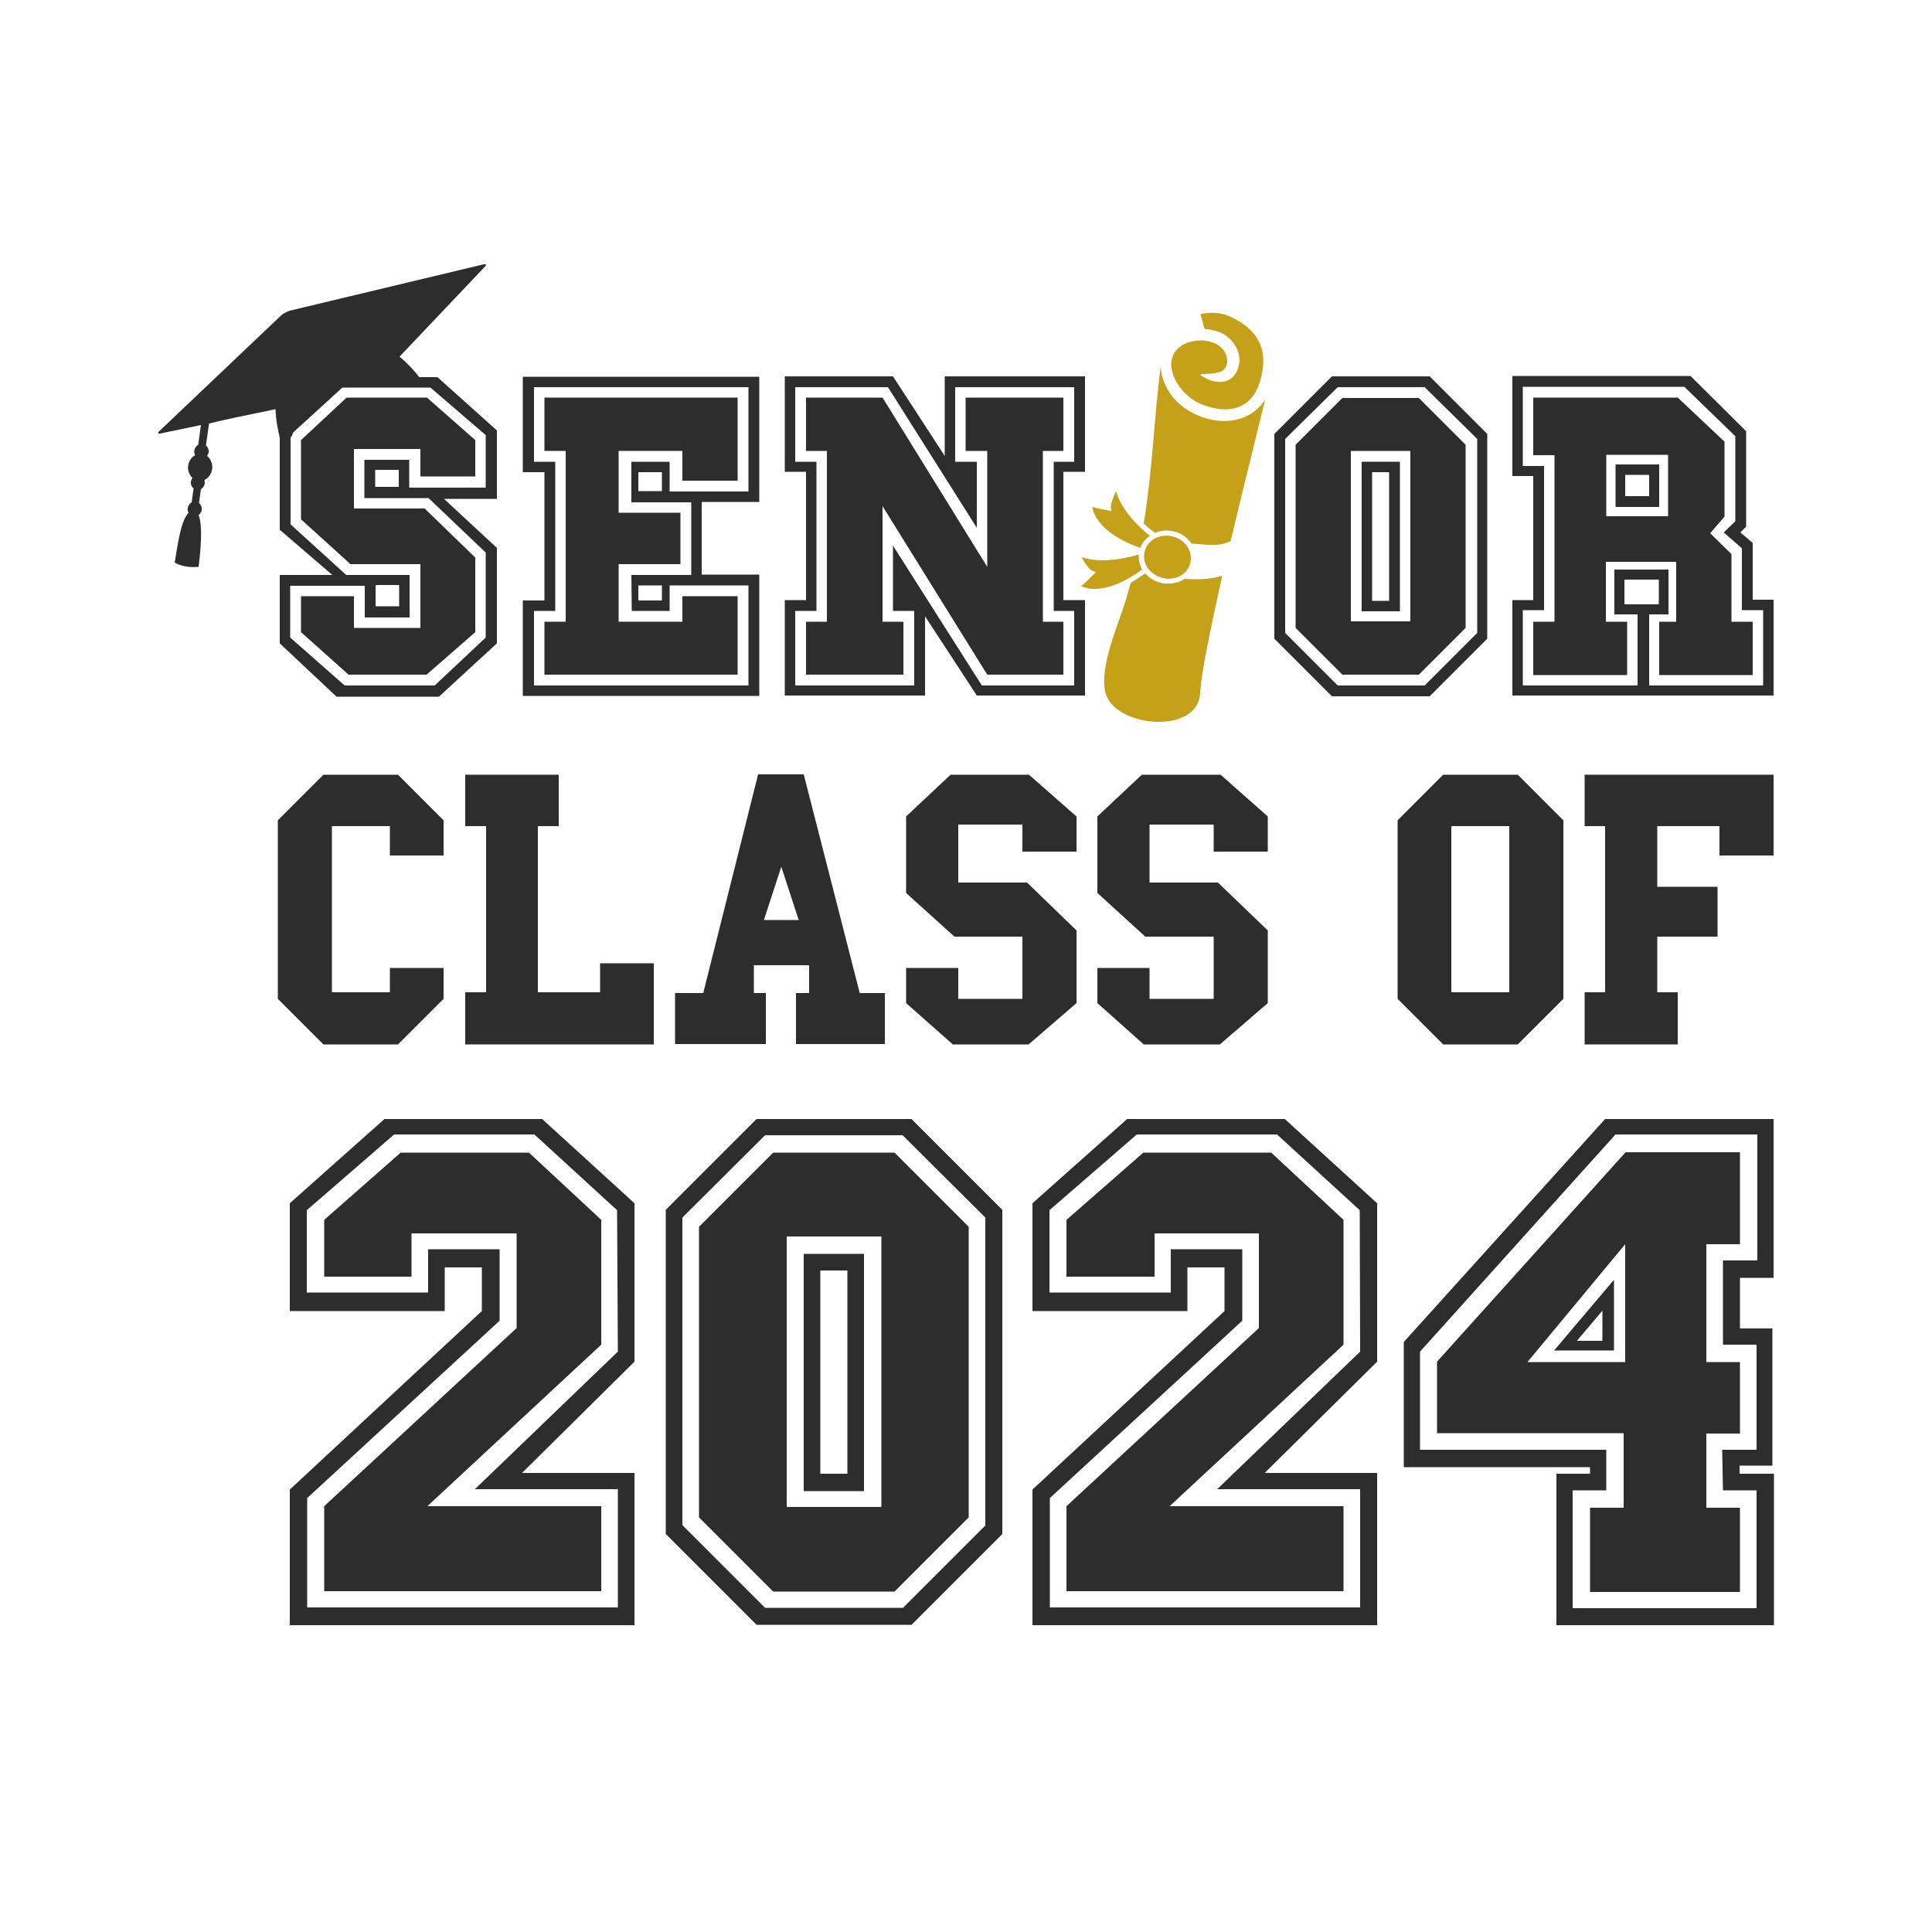 <?xml version="1.0" encoding="UTF-8"?> <!-- Generator: Adobe Illustrator 25.0.0, SVG Export Plug-In . SVG Version: 6.00 Build 0) --> <svg xmlns="http://www.w3.org/2000/svg" xmlns:xlink="http://www.w3.org/1999/xlink" version="1.1" id="Layer_1" x="0px" y="0px" viewBox="0 0 500 500" style="enable-background:new 0 0 500 500;" xml:space="preserve"> <style type="text/css"> .st0{fill:#F0821B;} .st1{fill:#2D2D2D;} .st2{fill:#C4A118;} .st3{fill:#C5A218;} .st4{fill:#030405;} .st5{fill:#1F1F1F;} .st6{fill:#761611;} .st7{fill:#282828;} .st8{fill:#1D71B8;} </style> <g> <path class="st2" d="M310,104.2c3.4,1.6,8,2.6,11.5,0.7c2.8-1.5,4.2-4.3,4.9-7.4c2.2-8.8-2.7-13.3-8.6-15.8 c-3.5-1.4-7.1-0.4-7.1-0.4l1,3.8c1.3,0.1,2.8,0.4,4,0.9c3.4,1.4,6.1,5.5,4.7,9.3c-0.5,1.5-1.6,3-3.4,3.4c-2.2,0.5-4.2-0.3-6-1.4 c-1.5-1,3.2,0,5.4-1.4c0.7-0.5,1.2-1.3,1.2-2.5c-0.1-3.6-3.6-5.3-6.8-5.3c-3.9,0-7.8,2.1-7.7,6.5C303.5,98.7,306.4,102.3,310,104.2 z"></path> <path class="st2" d="M306.6,149.8c-1.6,1.1-3.8,1.5-6,1.1c-1.6-0.4-3.1-1.2-4.2-2.5c-1.3,0.9-2.7,1.7-3.8,2.5 c-0.5,1.8-1,3.7-1.6,5.5c-1.8,5.7-7.5,18.7-4.3,24.4c0.2,0.3,0.3,0.5,0.5,0.8c5.1,7,22.9,7.6,23.4-2.2c0.2-4.9,2.7-16.8,5.7-30.4 C313.8,149.8,310.5,150.1,306.6,149.8z"></path> <path class="st2" d="M326.2,105c-6.2,6.9-18.1,4-23.1-2.8c-1.5-2.1-2.6-4.6-2.7-7.3c-1.7,12.5-2,25.8-4.4,40.6 c0.9,0.9,2,1.7,2.9,2.4c1.4-0.6,3.1-0.8,4.7-0.4c2,0.4,3.6,1.5,4.7,3.1l0.1,0.1c2.4,0,6.9,1.1,10.1-0.7c3.2-13.6,6.7-27.4,8.9-36.5 C327,104,326.6,104.5,326.2,105z"></path> <path class="st2" d="M294.7,143.5c-4.1,1.2-9.8,2.3-14.8,0.7c0.8,1.5,2,3.2,2.8,3.5l0.9,0.4l-0.7,0.7c-0.4,0.4-2,2-3.1,2.9 c0.7,0.3,2.1,0.8,3.9,0.7c2.5-0.1,6.5-1.1,11.9-5C295,146.3,294.6,144.8,294.7,143.5z"></path> <path class="st2" d="M295.1,141.8c0.1-0.3,0.3-0.6,0.4-0.9c0.5-0.9,1.2-1.6,2.1-2.2c-3.3-2.7-7.3-6.7-8.8-11.6 c-0.7,1.5-1.4,3.4-1.3,4.3l0.2,0.9l-0.9-0.2c-0.5-0.1-2.7-0.5-4.1-0.9c0.1,0.8,0.5,2.2,1.6,3.6 C285.7,136.8,288.7,139.5,295.1,141.8z"></path> <path class="st2" d="M301,149.6c2.8,0.6,5.4-0.5,6.6-2.7c0.2-0.4,0.4-0.9,0.5-1.4c0.6-3-1.5-6-4.8-6.7c-2.8-0.6-5.4,0.5-6.6,2.7 c-0.2,0.4-0.4,0.9-0.5,1.4C295.5,145.9,297.7,148.8,301,149.6z"></path> </g> <g> <polygon class="st1" points="108.8,146 108.8,162.5 91.6,162.5 91.6,154.3 77.9,154.3 77.9,163.6 90.2,174.6 110.4,174.6 123,163.6 123,144.3 109.9,131.6 91.6,131.6 91.6,116.2 108.8,116.2 108.8,123.3 123,123.3 123,113.9 110.5,102.9 89.7,102.9 77.9,113.9 77.9,134.4 90.7,146 "></polygon> <path class="st1" d="M71.3,105.9c0.1,3,0.7,5.6,1.1,7.4v23.8L86,148.8H72.4v17.7l14.7,13.8h26.5l15-13.8v-24.7l-13.7-12.7h13.7 v-17.7l-15.4-13.8h-4.7c-0.9-1.2-2.7-3.3-5.1-5.3L125.5,69c0.5-0.5,0.3-0.7-0.3-0.6L75,80.4c-0.6,0.2-1.6,0.7-2.1,1.1l-31.7,30.1 c-0.5,0.5-0.3,0.7,0.3,0.6c0.3-0.1,0.5-0.1,10.5-2.2l-0.7,5.1c-0.5,0.3-0.9,0.8-1,1.5c-0.1,0.4,0,0.8,0.2,1.2 c-0.9,0.5-1.6,1.4-1.8,2.7c-0.2,1.2,0.3,2.4,1.1,3.2c-0.2,0.3-0.3,0.6-0.4,0.9c-0.1,0.7,0.2,1.4,0.7,1.8l-0.5,3.6 c-0.5,0.3-0.9,0.8-1,1.5c-0.1,0.4,0,0.8,0.2,1.2c-2.2,2.2-3,9.8-3.6,12.9c1.7,1,4,1.3,6.2,1.1c0.4-3.2,1.2-10.5,0-13.4 c0.4-0.3,0.7-0.8,0.8-1.3c0.1-0.7-0.2-1.4-0.7-1.8l0.5-3.6c0.5-0.3,0.9-0.8,1-1.5c0-0.3,0-0.6-0.1-0.9c1-0.4,1.8-1.5,2-2.8 s-0.4-2.7-1.3-3.4c0.2-0.3,0.3-0.6,0.4-0.9c0.1-0.7-0.2-1.4-0.7-1.8l0.8-5.7C58.1,108.6,63.6,107.5,71.3,105.9z M75.2,113.2 c0.1-0.1,0.2-0.2,0.3-0.3c0.1-0.3,0.3-0.7,0.4-1l12.7-11.6h22.8l14.3,12.3v13.6h-19.8V119H94.3v9.9h16.6l14.8,14.1v22l-13.2,12.4 H89.2L75.1,165v-13.4h19.3v8.2H106v-11H89.6l-14.4-13.1L75.2,113.2L75.2,113.2z M103.2,121.6v4.4h-6.1v-4.4H103.2z M97.2,156.9 v-5.5h6.1v5.5H97.2z"></path> <polygon class="st1" points="160.1,146 176.1,146 176.1,132.7 160.1,132.7 160.1,116.7 176.6,116.7 176.6,124.4 190.9,124.4 190.9,102.9 140.9,102.9 140.9,116.7 146.4,116.7 146.4,160.9 140.9,160.9 140.9,174.6 190.9,174.6 190.9,154.3 176.6,154.3 176.6,160.9 160.1,160.9 "></polygon> <path class="st1" d="M196.5,148.7h-14.9v-18.8h14.9V97.5h-61.2v24.7h5.6v33.2h-5.6v24.7h61.2V148.7z M193.7,177.4h-55.5v-19.3h5.5 v-38.6h-5.5v-19.3h55.5v27h-20.4v-7.7h-9.9V130h15.5v18.8h-15.5l0.1,9.3h9.8v-6.6h20.4V177.4z M171.3,122.2v4.9h-6.1v-4.9H171.3z M171.3,151.5v3.9h-6.1v-3.9H171.3z"></path> <path class="st1" d="M239.4,159.5l13.4,20.5h28v-24.7h-5.6v-33.2h5.6V97.4h-36.3V118l-13.4-20.6h-28v24.7h5.5v33.2h-5.5V180h36.3 V159.5z M236.6,177.4h-30.8v-19.3h5.5v-38.6h-5.5v-19.3h24l23,36.4v-17.1h-5.6v-19.3H278v19.3h-5.3v38.6h5.3v19.3h-23.9l-23-36.2 v16.9h5.5V177.4z"></path> <polygon class="st1" points="228.4,131 255.5,174.6 275.2,174.6 275.2,160.9 269.9,160.9 269.9,116.7 275.2,116.7 275.2,102.9 249.9,102.9 249.9,116.7 255.5,116.7 255.5,146.7 228.4,102.9 208.6,102.9 208.6,116.7 214,116.7 214,160.9 208.6,160.9 208.6,174.6 233.8,174.6 233.8,160.9 228.4,160.9 "></polygon> <path class="st1" d="M370,180.2l14.9-14.9v-53L370,97.4h-25.3l-14.9,14.9v53l14.9,14.9H370z M332.6,113.6l13.6-13.4h22.5l13.6,13.4 v50.2l-13.6,13.6h-22.5l-13.6-13.6V113.6z"></path> <path class="st1" d="M352.4,158.2h9.9v-38.7h-9.9V158.2z M355.1,122.2h4.4v33.3h-4.4V122.2z"></path> <path class="st1" d="M367.2,174.6l12.1-12.1v-47.4L367.2,103h-19.8l-12.1,12.1v47.4l12.1,12.1H367.2z M349.6,116.7H365v44.1h-15.4 V116.7z"></path> <path class="st1" d="M448.1,143.4l-5.5-5.4l3.7-4.3v-19.4l-12.1-11.4h-37.4v14.9h5.5v43.1h-5.5v13.8h24.3v-13.8h-5.5v-15.5h18.2 v15.5h-4.4v13.8h24.2v-13.8h-5.5V143.4L448.1,143.4L448.1,143.4z M431.7,133.6h-16v-15.9h16V133.6z"></path> <path class="st1" d="M459,155.2h-5.4v-14.7l-3.2-2.7l1.5-1.5v-24.7l-14.4-14.3h-46.1v25.9h5.4v32.1h-5.4V180H459 C459,180,459,155.2,459,155.2z M456.4,177.4h-29.6V159h5v-11.6c-12.8,0-14,0-14,0V159h6v18.4h-29.7v-19.5h5.5v-37.3h-5.5v-20.5 h41.8l13.2,12.8v22l-3,2.9l4.7,4.1v16h5.5v19.5H456.4z M420.4,156.4V150h8.9v6.4H420.4z"></path> <path class="st1" d="M429.4,120.2h-11.3v11h11.3V120.2z M426.8,128.4h-6.2v-5.5h6.2V128.4z"></path> <polygon class="st1" points="103,270.3 114.8,258.5 114.8,250.5 100.9,250.5 100.9,256.8 85.9,256.8 85.9,213.8 100.9,213.8 100.9,221.4 114.8,221.4 114.8,212.3 103,200.5 83.7,200.5 71.9,212.3 71.9,258.5 83.7,270.3 "></polygon> <polygon class="st1" points="155.3,256.8 139.2,256.8 139.2,213.8 144.6,213.8 144.6,200.5 120.4,200.5 120.4,213.8 125.8,213.8 125.8,256.8 120.4,256.8 120.4,270.3 169.2,270.3 169.2,249.3 155.3,249.3 "></polygon> <path class="st1" d="M198.3,257h-3.2v-7.2h14.3v7.2H206v13.2h23V257h-6.5L208,200.4h-11.8L182,257h-7.3v13.2h23.5V257H198.3z M202.2,224.3l4.5,13.8h-9L202.2,224.3z"></path> <polygon class="st1" points="278.6,240.8 265.8,228.4 248,228.4 248,213.4 264.6,213.4 264.6,220.4 278.6,220.4 278.6,211.3 266.3,200.5 246,200.5 234.5,211.3 234.5,231.1 247,242.4 264.6,242.4 264.6,258.5 248,258.5 248,250.5 234.5,250.5 234.5,259.6 246.6,270.3 266.2,270.3 278.6,259.6 "></polygon> <polygon class="st1" points="315.7,270.3 328.1,259.6 328.1,240.8 315.2,228.4 297.5,228.4 297.5,213.4 314.1,213.4 314.1,220.4 328.1,220.4 328.1,211.3 315.9,200.5 295.5,200.5 284,211.3 284,231.1 296.4,242.4 314.1,242.4 314.1,258.5 297.5,258.5 297.5,250.5 284,250.5 284,259.6 296,270.3 "></polygon> <path class="st1" d="M404.6,258.5v-46.2l-11.8-11.8h-19.3l-11.8,11.8v46.2l11.8,11.8h19.3L404.6,258.5z M390.6,256.8h-15v-43h15 V256.8z"></path> <polygon class="st1" points="459,221.4 459,200.5 410.1,200.5 410.1,213.8 415.4,213.8 415.4,256.8 410.1,256.8 410.1,270.3 434.2,270.3 434.2,256.8 428.9,256.8 428.9,242.4 444.5,242.4 444.5,229.5 428.9,229.5 428.9,213.8 445,213.8 445,221.4 "></polygon> <path class="st1" d="M99.5,289.6l-24.5,21.8v27.9h40.1V328h9.6v11.3l-49.7,46.2v35.1h89.2v-39.4h-29.1l29.1-28.8v-41l-23.9-21.8 L99.5,289.6L99.5,289.6z M159.9,349.8l-37,35.6h37v30.6H79.5v-28.3l49.8-45.9v-18.5h-18.5v11.2H79.4v-21.3l22.6-19.6h36.3 l21.4,19.6L159.9,349.8L159.9,349.8z"></path> <polygon class="st1" points="103.7,298.3 83.9,315.7 83.9,330.4 106.5,330.4 106.5,319.2 133.7,319.2 133.7,343.7 83.9,389.8 83.9,411.8 155.6,411.8 155.6,389.8 110.6,389.8 155.6,348 155.6,315.7 136.9,298.3 "></polygon> <path class="st1" d="M223.7,324.5H208v61.4h15.6V324.5z M219.3,381.4h-7v-52.6h7V381.4z"></path> <path class="st1" d="M200.1,298.3l-19.2,19.2v75.2l19.2,19.2h31.4l19.2-19.2v-75.2l-19.2-19.2H200.1z M228.1,390h-24.5v-70h24.5 V390z"></path> <path class="st1" d="M195.8,289.6l-23.5,23.5v83.9l23.5,23.5h40.1l23.5-23.5v-83.9l-23.5-23.5H195.8z M255.1,394.7l-21.4,21.4H198 l-21.4-21.4v-79.6l21.4-21.3h35.6l21.4,21.3V394.7z"></path> <polygon class="st1" points="295.9,298.3 276,315.7 276,330.4 298.8,330.4 298.8,319.2 325.8,319.2 325.8,343.7 276,389.8 276,411.8 347.7,411.8 347.7,389.8 302.7,389.8 347.7,348 347.7,315.7 329,298.3 "></polygon> <path class="st1" d="M291.7,289.6l-24.5,21.8v27.9h40.1V328h9.6v11.3l-49.7,46.2v35.1h89.2v-39.4h-29.1l29.1-28.8v-41l-23.9-21.8 L291.7,289.6L291.7,289.6z M352,349.8l-37,35.6h37v30.6h-80.3v-28.3l49.8-45.9v-18.5H303v11.2h-31.4v-21.3l22.6-19.6h36.3 l21.4,19.6L352,349.8L352,349.8z"></path> <g> <path class="st1" d="M415.4,289.6H459v41.1h-8.7v13.1h8.4v35.5h-8.5v2.1h8.9v39.2h-56.3v-39.2h8.7v-1.7h-48.2v-32.4L415.4,289.6z M418,293.7l-50.5,56.1v25.4h48.2v10.5H407v30.5h47.6v-30.5h-8.7l-0.2-10.5h8.9v-27.2h-8.7v-21.8h8.9v-32.6H418z M420.1,370.9 h-48.2v-18.5l48.8-54.2h29.6V322h-8.7v30.5h8.7v18.5c-7.5,0-8.5,0-8.7,0v19.2h8.7v21.8h-38.8v-21.8h8.7V370.9z M420.6,352.4V322 l-25.3,30.5H420.6z M402.2,349.5l15.5-18.3v18.3H402.2z M414.7,339.2l-6.6,7.8h6.6V339.2z"></path> </g> </g> </svg> 